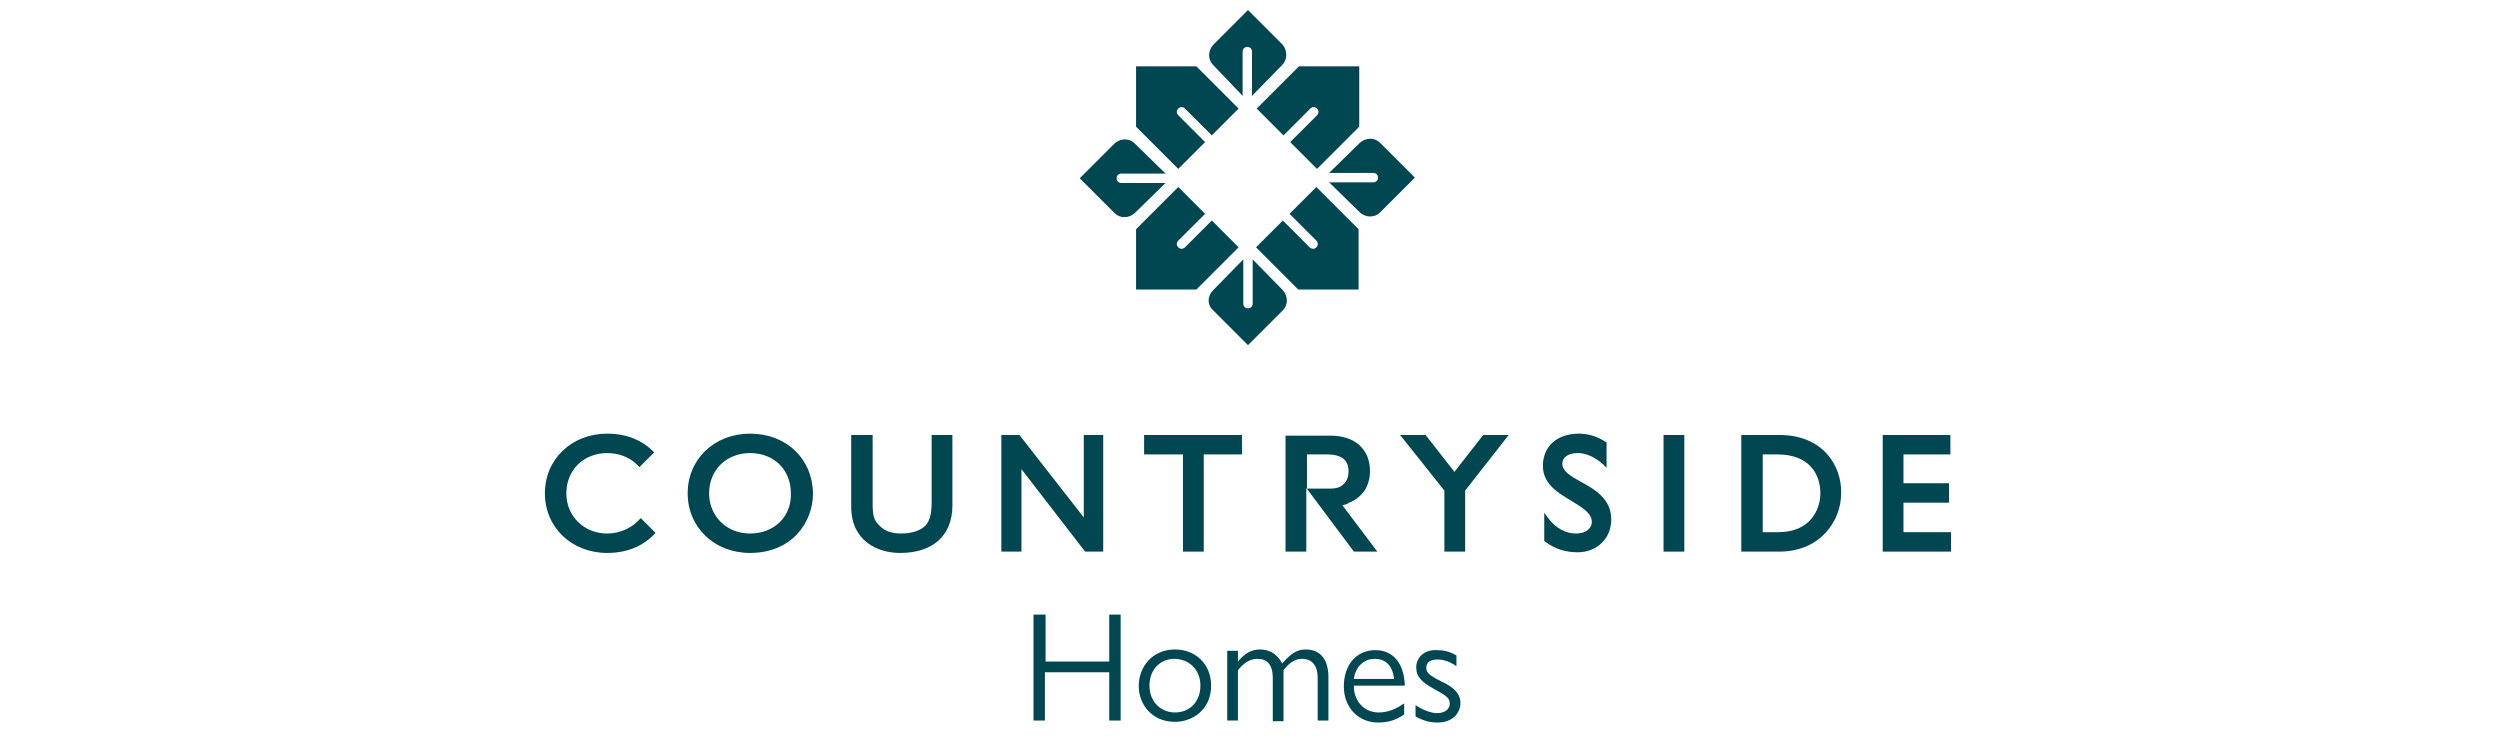 <?xml version="1.0" encoding="UTF-8"?> <svg xmlns="http://www.w3.org/2000/svg" xmlns:xlink="http://www.w3.org/1999/xlink" version="1.1" id="Layer_1" x="0px" y="0px" viewBox="0 0 373 110" style="enable-background:new 0 0 373 110;" xml:space="preserve"> <style type="text/css"> .st0{fill:#0E2752;} .st1{fill:#004751;} .st2{fill:#890B3D;} </style> <g> <g> <path class="st1" d="M211.3,99.6c0,1.4,0.9,2.2,2.5,3.1c2.2,1.2,2.5,1.5,2.5,2.3c0,0.7-0.6,1.4-1.9,1.4c-0.9,0-2.2-0.5-3.2-1.2 v1.7c1.3,0.7,2.2,0.9,3.3,0.9c2.4,0,3.4-1.6,3.4-2.9c0-1.6-1.3-2.5-2.8-3.2c-2-1-2.3-1.4-2.3-2.1c0-0.7,0.5-1.2,1.7-1.2 c0.9,0,1.8,0.3,2.8,1v-1.6c-1-0.6-1.9-0.8-2.9-0.8C212.6,96.9,211.3,98,211.3,99.6 M202,101.3c0.2-1.7,1.4-3,3.1-3 c1.7,0,2.7,1.1,2.9,3H202z M209.4,105c-1.1,0.8-2.4,1.3-3.7,1.3c-2.4,0-3.7-2-3.7-3.8v-0.2h7.6c-0.1-3.4-1.8-5.3-4.4-5.3 c-2.9,0-4.7,2.3-4.7,5.4c0,3.3,2.3,5.4,5.1,5.4c1.4,0,2.6-0.3,3.9-1.2V105z M188,96.9c-1.3,0-2.3,0.6-3.3,1.8v-1.6h-1.6v10.4h1.6 V100c0.8-1,1.7-1.7,2.9-1.7c1.5,0,2.3,0.9,2.3,2.9v6.4h1.6V100c0.8-1.1,1.8-1.7,2.7-1.7c1.6,0,2.4,1,2.4,2.9v6.3h1.6V101 c0-2.6-1.2-4.1-3.4-4.1c-1.3,0-2.2,0.6-3.5,2.1C190.6,97.6,189.4,96.9,188,96.9 M171.5,102.3c0-2.4,1.6-4,3.7-4 c2.1,0,3.9,1.5,3.9,4c0,2.3-1.5,4-3.8,4C173.2,106.3,171.5,104.7,171.5,102.3 M169.9,102.4c0,2.6,1.9,5.3,5.4,5.3 c2.6,0,5.4-1.8,5.4-5.4c0-3.2-2.3-5.4-5.4-5.4C172.1,96.9,169.9,99.3,169.9,102.4 M154.2,91.7v15.8h1.7v-7.2h9.6v7.2h1.7V91.7 h-1.7v7H156v-7H154.2z"></path> </g> <g> <path class="st1" d="M111.9,64.7c-5.3,0-9.3,3.8-9.3,8.9c0,5.1,4,8.9,9.3,8.9c6.2,0,9.4-4.5,9.4-8.9 C121.2,68.4,117.3,64.7,111.9,64.7z M111.9,79.6c-3.5,0-6.1-2.6-6.1-6c0-3.5,2.6-6,6.1-6c3.6,0,6.1,2.5,6.1,6 C118.1,77.1,115.5,79.6,111.9,79.6z"></path> <path class="st1" d="M139,75c0,1.7-0.3,2.7-0.9,3.4c-0.8,0.8-2.1,1.2-3.7,1.2c-1.4,0-2.5-0.4-3.3-1.3c-0.7-0.7-0.9-1.4-0.9-3.2 V64.9H127v10.7c0,5.1,3.9,6.9,7.3,6.9c4.9,0,7.8-2.6,7.8-7.1V64.9H139V75z"></path> <polygon class="st1" points="161.7,77.2 152.1,64.9 149.4,64.9 149.4,82.3 152.4,82.3 152.4,70 161.9,82.3 164.6,82.3 164.6,64.9 161.7,64.9 "></polygon> <polygon class="st1" points="170.7,67.8 176.5,67.8 176.5,82.3 179.6,82.3 179.6,67.8 185.3,67.8 185.3,64.9 170.7,64.9 "></polygon> <polygon class="st1" points="217,70.4 212.7,64.9 208.9,64.9 215.5,73.2 215.5,82.3 218.6,82.3 218.6,73.2 225.1,64.9 221.3,64.9 "></polygon> <path class="st1" d="M235.9,71.9c-1.5-0.8-2.8-1.6-2.8-2.7c0-1,0.9-1.6,2.3-1.6c1.3,0,2.5,0.6,3.7,1.6l0.6,0.6V66l-0.2-0.1 c-1.2-0.8-2.6-1.2-3.9-1.2c-3.3,0-5.4,1.9-5.4,4.8c0,2.7,2.2,4,4.2,5.2c1.6,1,3.1,1.8,3.1,3.2c0,0.7-0.6,1.7-2.4,1.7 c-1.5,0-3-0.8-4.1-2.3l-0.6-0.8v4.2l0.1,0.1c1.5,1.1,3,1.6,4.9,1.6c2.9,0,5-2.1,5-4.9C240.4,74.4,237.9,73,235.9,71.9z"></path> <rect x="248.2" y="64.9" class="st1" width="3.1" height="17.4"></rect> <path class="st1" d="M265.5,64.9h-5.7v17.4h5.7c6,0,9.2-4.5,9.2-8.7C274.8,69.4,271.9,64.9,265.5,64.9z M265.3,79.4H263V67.8h2.2 c4.8,0,6.4,3,6.4,5.8C271.6,75.8,270.3,79.4,265.3,79.4z"></path> <polygon class="st1" points="284,79.4 284,75 290.8,75 290.8,72.1 284,72.1 284,67.8 291,67.8 291,64.9 280.9,64.9 280.9,82.3 291.1,82.3 291.1,79.4 "></polygon> <path class="st1" d="M90.6,79.6c-3.5,0-6.1-2.6-6.1-6c0-3.5,2.6-6,6.1-6c2,0,3.7,0.8,4.8,2.1l2.2-2.2c-1.7-1.8-4.1-2.8-7-2.8 c-5.3,0-9.3,3.8-9.3,8.9c0,5.1,4,8.9,9.3,8.9c3.2,0,5.6-1.2,7.2-3l-2.2-2.2C94.4,78.7,92.6,79.6,90.6,79.6z"></path> <path class="st1" d="M201.3,75c1-0.4,1.7-1,2.3-1.8c0.5-0.8,0.8-1.8,0.8-2.9c0-1.6-0.5-2.9-1.6-3.9c-1-0.9-2.5-1.4-4.3-1.4h-6.7 v17.3h3.1v-9.5l7.1,9.5h3.5l-5.2-6.9C200.7,75.3,201,75.2,201.3,75z M194.9,67.8h3.1c2.1,0,3.2,0.8,3.2,2.5c0,0.8-0.2,1.4-0.7,1.9 c-0.5,0.5-1.1,0.7-2,0.7h0l-3.5,0V67.8z"></path> </g> <path class="st1" d="M191.3,9.7l-4.5,4.6V7.7c0-0.4-0.3-0.7-0.7-0.7v0c-0.4,0-0.7,0.3-0.7,0.7v6.6L181,9.7c-0.8-0.8-0.8-2.1,0-3 l5.2-5.2l5.2,5.2C192.1,7.6,192.1,8.9,191.3,9.7z M205.9,31.7l5.2-5.2l-5.2-5.2c-0.8-0.8-2.1-0.8-3,0l-4.6,4.5h6.6 c0.4,0,0.7,0.3,0.7,0.7h0c0,0.4-0.3,0.7-0.7,0.7h-6.6l4.6,4.5C203.8,32.5,205.1,32.5,205.9,31.7z M181,46.3l5.2,5.2l5.2-5.2 c0.8-0.8,0.8-2.1,0-3l-4.5-4.6v6.6c0,0.4-0.3,0.7-0.7,0.7v0c-0.4,0-0.7-0.3-0.7-0.7v-6.6l-4.5,4.6C180.1,44.2,180.1,45.5,181,46.3z M166.3,21.4l-5.2,5.2l5.2,5.2c0.8,0.8,2.1,0.8,3,0l4.6-4.5h-6.6c-0.4,0-0.7-0.3-0.7-0.7h0c0-0.4,0.3-0.7,0.7-0.7h6.6l-4.6-4.5 C168.5,20.6,167.2,20.6,166.3,21.4z M202.8,9.9L202.8,9.9L202.8,9.9l-9,0l-6.3,6.3l4,4l4-4c0,0,0.5-0.5,1,0c0.5,0.5,0,1,0,1l-4,4 l4,4l6.3-6.3V9.9z M202.7,43.2L202.7,43.2L202.7,43.2l0-9l-6.3-6.3l-4,4l4,4c0,0,0.5,0.5,0,1c-0.5,0.5-1,0-1,0l-4-4l-4,4l6.3,6.3 H202.7z M169.5,43.2L169.5,43.2L169.5,43.2l9,0l6.3-6.3l-4-4l-4,4c0,0-0.5,0.5-1,0c-0.5-0.5,0-1,0-1l4-4l-4-4l-6.3,6.3V43.2z M169.5,9.9L169.5,9.9L169.5,9.9l0,9l6.3,6.3l4-4l-4-4c0,0-0.5-0.5,0-1c0.5-0.5,1,0,1,0l4,4l4-4l-6.3-6.3H169.5z"></path> </g> </svg> 